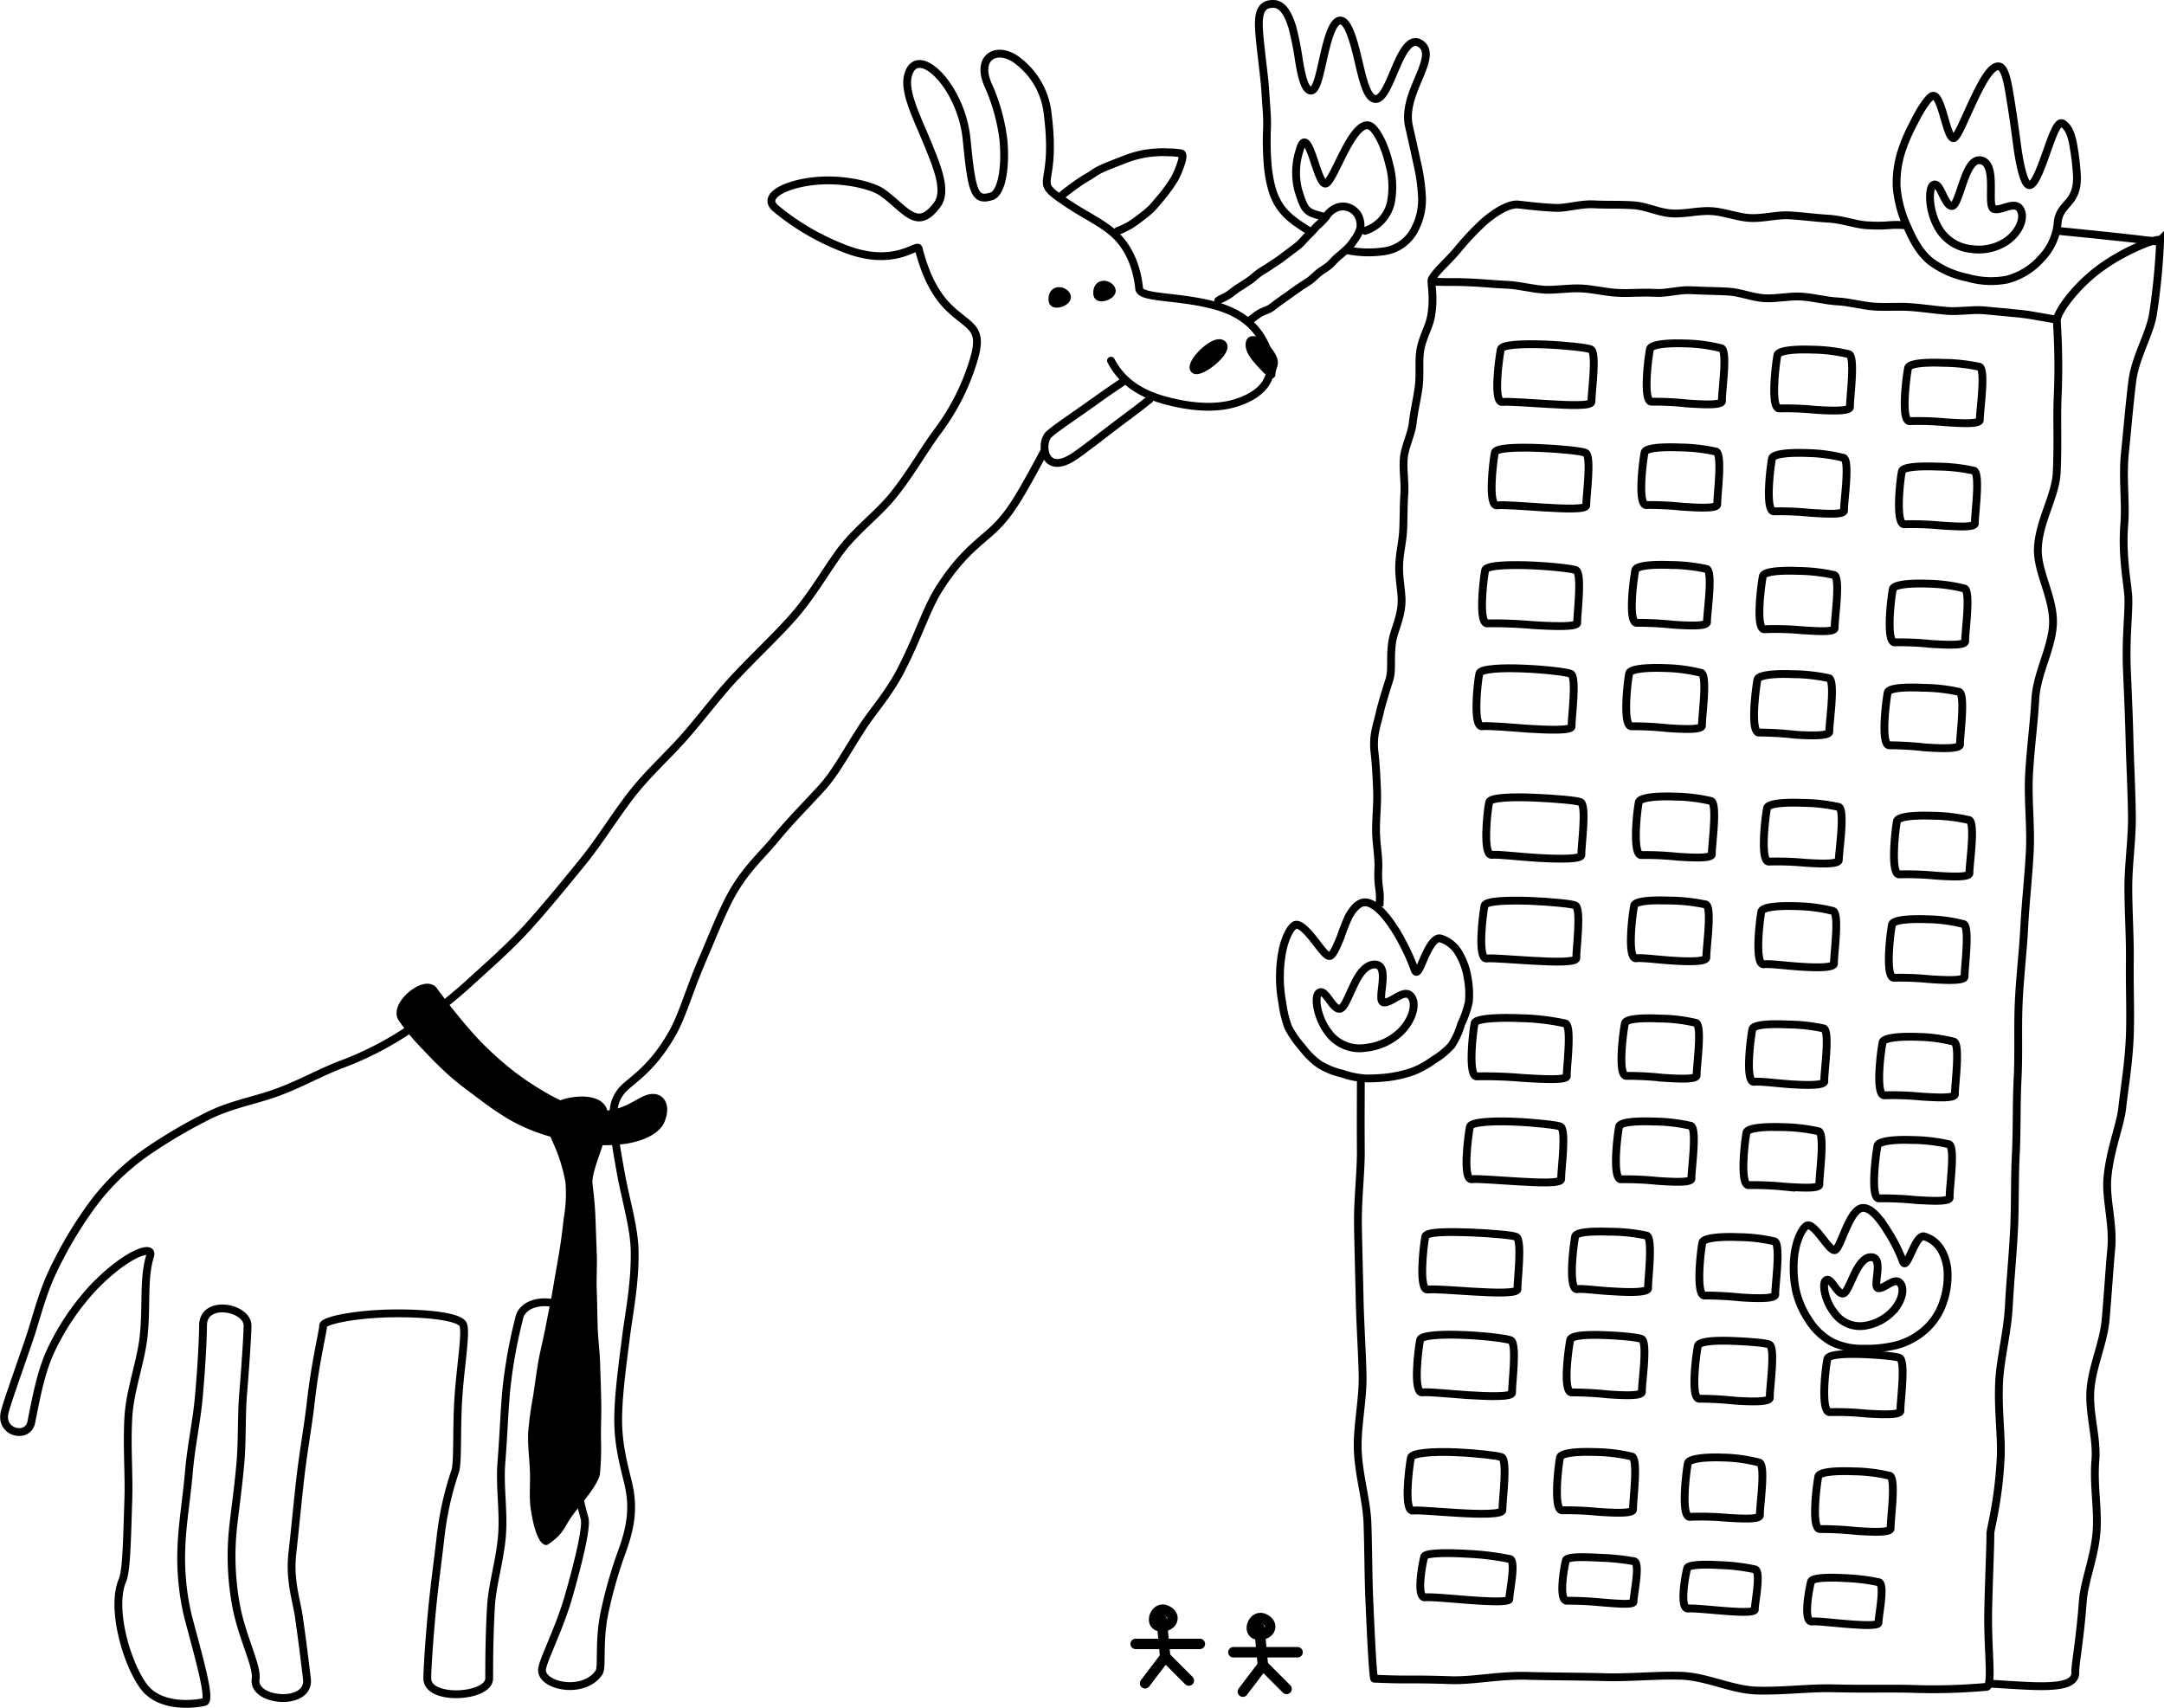 <svg id="Слой_2" data-name="Слой 2" xmlns="http://www.w3.org/2000/svg" viewBox="0 0 445.51 351.55"><defs><style>.cls-1,.cls-2,.cls-3{fill:none;stroke:#000;}.cls-1{stroke-miterlimit:10;}.cls-1,.cls-3{stroke-width:1.61px;}.cls-2,.cls-3{stroke-linecap:round;stroke-linejoin:round;}.cls-2{stroke-width:2.15px;}</style></defs><path class="cls-1" d="M442.59,149.5a18.82,18.82,0,0,1-7.82-3.49c-2.28-1.92-3.59-4.59-4.71-7.15a24,24,0,0,1-2.15-8.26,21.58,21.58,0,0,1,.88-6.73,35.16,35.16,0,0,1,2.65-6.25c1.48-3,3-5.22,3.82-5.55,1.93-.74,2.88,8.68,4.36,8.68.75,0,2.31-4,4.11-7.8s3.73-7.39,5.36-6.94c1.28.36,1.8,3.88,2.44,7.91.42,2.63.83,5.58,1.18,8.26.52,3.89,1.27,7.13,2.08,8,1.12,1.22,2.49-2.32,3.8-6s2.41-7.08,3.5-6.45c1.31.77,1.94,2.62,2.31,5.13a46.28,46.28,0,0,1,.64,5.86c.12,5.84-3.81,5.34-4,9.77a12.26,12.26,0,0,1-3.49,7.18,14.18,14.18,0,0,1-6.9,4.19A17.24,17.24,0,0,1,442.59,149.5Z" transform="translate(-37.45 -92.31)"/><path class="cls-1" d="M443.32,143.57a8.76,8.76,0,0,1-7-4.71c-1.9-3.52-1.81-7.77-.93-8.42,1.47-1.11,2.31,4.28,3.91,4.28.83,0,1.55-2.8,2.47-5.33.85-2.33,1.86-4.42,3.54-4.06,3.51.73,1,9.49,2.64,10s4.73-2.18,5.65.58c.56,1.67-.58,4.4-3.22,6.16A10.35,10.35,0,0,1,443.32,143.57Z" transform="translate(-37.45 -92.31)"/><path class="cls-1" d="M317.61,314.16c0,4.13-.05,9.33,0,15.25,0,4.7-.68,9.86-.59,15.27.08,4.91.24,10.05.35,15.27.11,5,.47,10.17.6,15.26s-1.11,10.34-1,15.3c.15,5.34,1.8,10.43,2,15.22.19,5.67.18,10.85.36,15.26.39,9.24.8,16.8,1.05,16.88,7.87.34,6.19,0,15.78.31,4.57.15,10-1.07,15.79-.89,5,.15,10.27.11,15.75.27,5.15.16,10.47-.44,15.77-.29s10.53,2.91,15.69,3.05c5.48.15,10.81-.59,15.78-.46,5.83.15,11.19,0,15.76.1a123.77,123.77,0,0,0,15.77-.41c1.26-.36.13-7.93.3-15.7.13-6.31.45-12.79.45-15.87,0-1,1.68-6.62,2.12-15.59.22-4.44-.61-9.75-.32-15.66.25-4.79,1.69-10,2-15.54.25-4.95.78-10.15,1.06-15.58.26-5,.1-10.28.37-15.62.26-5.1.1-10.33.37-15.63.26-5.13,0-10.37.23-15.62s.87-10.38,1.14-15.59.88-10.41,1.14-15.59-.42-10.52-.16-15.65c.27-5.3,1-10.49,1.29-15.58.27-5.35,3.38-10.43,3.64-15.46.28-5.43-3.35-10.85-3.1-15.8.28-5.58,3.63-10.65,3.87-15.45.29-5.91,0-11.2.2-15.64a142.5,142.5,0,0,0-.18-15.64c0-1.71,3.69-6.86,8.52-10.51,5.38-4.09,12.59-6.74,12.76-6.05a136.8,136.8,0,0,1-1.42,14.82c-.57,4.32-3.67,9-4.32,14.21-.6,4.76-1,9.77-1.5,14.61-.56,5.12.21,10.25-.14,14.72-.49,6.23.5,11.34.79,14.51.27,3-.53,8.44-.27,15.18.18,4.48.43,9.6.56,15.09.12,4.8.41,9.89.48,15.1.08,5-.74,10.07-.73,15.11s.37,10.22.31,15.1c-.07,5.35.17,10.46,0,15.11-.22,5.9-1.13,11-1.56,15-.39,3.62-2.49,8.45-3.05,14.34-.42,4.4,1.26,9.5.78,14.71-.42,4.64-.71,9.53-1.15,14.52-.42,4.78-2.7,9.5-3.12,14.36s1.4,10,1,14.7c-.42,5.07.6,10.07.24,14.63-.42,5.38-2.53,10.17-2.83,14.39-.57,7.81-1.62,13.18-1.54,14.51.21,4-8.41,2.9-18.19,2.36" transform="translate(-37.45 -92.31)"/><path class="cls-1" d="M318.69,314.31a18,18,0,0,1-4.95-1,15.53,15.53,0,0,1-4.64-1.88,15.91,15.91,0,0,1-3.57-3.52,19.72,19.72,0,0,1-2.88-4.16,22.7,22.7,0,0,1-1.19-4.93,28.48,28.48,0,0,1,.08-11.14c.6-2.57,1.56-4.34,2.42-4.9s2.43,1,3.85,2.78,2.69,3.72,3.44,3.54c.59-.15,1.35-1.8,2.19-3.87a41.9,41.9,0,0,1,1.68-4.26c.93-1.71,2.14-2.94,3.36-2.91,1.43,0,3.09,1.42,4.64,3.4a33.24,33.24,0,0,1,3.13,5,38.86,38.86,0,0,1,2.39,5.37c.56,1.63,1.25-.71,2.32-3,.89-1.92,2-3.66,3.1-3.32a6.58,6.58,0,0,1,3.85,3.24,14,14,0,0,1,1.7,4.92,17.79,17.79,0,0,1,.24,4.85,20,20,0,0,1-1.58,4.58,16,16,0,0,1-2,4.41,16.17,16.17,0,0,1-3.77,3.05,18.12,18.12,0,0,1-4.23,2.33,26.14,26.14,0,0,1-4.72,1.13A36.19,36.19,0,0,1,318.69,314.31Z" transform="translate(-37.45 -92.31)"/><path class="cls-1" d="M318.66,308a7.92,7.92,0,0,1-7.69-3.1c-2.38-3.05-2.92-7.21-2.11-8.09,1.36-1.47,2.88,3.54,4.51,3.14.87-.21,1.73-2.71,2.91-5.09,1-2.1,2.35-3.95,4.07-4,3.67-.13.23,7.65,2,7.8s4.55-3.4,5.85-.86c.79,1.54,0,4.58-2.49,7A12.21,12.21,0,0,1,318.66,308Z" transform="translate(-37.45 -92.31)"/><path class="cls-1" d="M321.44,278.84c.33-3.93-.42-3.27-.22-7.94.1-2.33-.5-5-.48-7.91,0-2.55.31-5.23.21-7.89s-.23-5.39-.52-7.87c-.41-3.45.47-5.56.93-7.59.54-2.36,1.17-4.39,2.14-7.45.62-2,.07-4.64.59-7.87.36-2.17,1.66-4.59,1.89-7.63.17-2.3-.55-4.93-.48-7.85.05-2.47.7-4.93.82-7.38s.07-5,.24-7.4-.32-5.05-.1-7.45,1.58-4.89,1.84-7.26c.29-2.57.9-5,1.21-7.31.34-2.62,0-5.18.31-7.43.43-2.77,1.85-5,2.23-7.12.76-4.06-.12-7.16.17-7.71.88-1.67,3.27-3.61,5.27-6a56.29,56.29,0,0,1,5.36-5.72c2.51-2.2,5.06-3.62,6.8-3.66.8,0,3.7.5,8,.7,2.31.11,5.08-.88,8.06-.72,2.5.13,5.21,0,8,.19,2.58.13,5.21,1.52,7.95,1.67s5.37-.61,8.06-.47,5.32,1.26,8,1.41,5.49-.68,8.07-.54c2.82.16,5.51.54,8,.68,3,.17,5.66,1.22,8,1.36,4.94.27,4-.26,8,0" transform="translate(-37.45 -92.31)"/><path class="cls-1" d="M332.91,150.31c3.77.15,2.77-.06,7.54.15,2.14.1,4.66.36,7.53.49,2.3.11,4.8.83,7.5,1,2.38.11,4.93-.39,7.56-.26,2.42.12,4.91.78,7.5.91s5-.17,7.55,0,5-.7,7.59-.55,5,.14,7.54.28,4.95,1.22,7.47,1.37,5.07-.49,7.58-.34,5,.87,7.5,1,5,.88,7.49,1.06,5.08-.07,7.56.11,5.05.58,7.5.78,5.15-.33,7.59-.12c2.6.23,5.11.48,7.51.72,2.65.26,5.12.9,7.47,1.17" transform="translate(-37.45 -92.31)"/><path class="cls-1" d="M460.86,139.81l6.88.69c3.45.35,3.45.38,6.89.73s3.44.43,6.88.78" transform="translate(-37.45 -92.31)"/><path class="cls-1" d="M345.66,196.34c-1.94.25-.85-8.86-.47-10.87.2-1,4.7-1.12,9.24-.94,4.38.18,8.78.65,9.44,1,1.34.65.08,9.17.15,10.82,0,.88-4.47.69-9.07.41C350.94,196.49,346.87,196.19,345.66,196.34Z" transform="translate(-37.45 -92.31)"/><path class="cls-1" d="M376.46,196.27c-1.94.25-.83-8.78-.44-10.8.2-1,3.68-1.19,7.24-1.05a35.43,35.43,0,0,1,7.51.86c1.34.66.15,9.2.22,10.85,0,.89-3.55.73-7.17.49A66.71,66.71,0,0,0,376.46,196.27Z" transform="translate(-37.45 -92.31)"/><path class="cls-1" d="M402.73,197.57c-1.94.25-.86-8.86-.47-10.87.2-1,3.7-1.27,7.26-1.13a32.6,32.6,0,0,1,7.49,1c1.34.66,0,9.18.08,10.83,0,.89-3.38.71-7,.47A61.73,61.73,0,0,0,402.73,197.57Z" transform="translate(-37.45 -92.31)"/><path class="cls-1" d="M429.57,200.23c-1.94.24-1-8.86-.57-10.87.2-1,3.8-1.13,7.36-1a35.44,35.44,0,0,1,7.5.85c1.34.66.1,9.18.17,10.82,0,.9-3.48.69-7.11.45A61.12,61.12,0,0,0,429.57,200.23Z" transform="translate(-37.45 -92.31)"/><path class="cls-1" d="M346.75,175.06c-1.94.24-.72-8.83-.33-10.84.2-1,4.56-1.17,9.1-1,4.38.18,8.77.69,9.43,1,1.34.66.07,9.17.14,10.81,0,.89-4.45.72-9.06.44C352,175.24,348,174.91,346.75,175.06Z" transform="translate(-37.45 -92.31)"/><path class="cls-1" d="M377.55,175c-1.94.24-.81-8.8-.42-10.82.2-1,3.66-1.3,7.22-1.17a32.52,32.52,0,0,1,7.5,1c1.34.66,0,9.2.11,10.85,0,.89-3.43.75-7.06.51A64,64,0,0,0,377.55,175Z" transform="translate(-37.45 -92.31)"/><path class="cls-1" d="M403.83,176.38c-1.94.25-.85-8.94-.46-10.95.2-1,3.68-1.28,7.24-1.14a33.55,33.55,0,0,1,7.51.94c1.34.66.12,9.21.19,10.86,0,.89-3.52.82-7.15.58A60.38,60.38,0,0,0,403.83,176.38Z" transform="translate(-37.45 -92.31)"/><path class="cls-1" d="M430.67,179c-1.94.24-.79-8.91-.4-10.92.2-1,3.63-1.22,7.18-1.08a36.7,36.7,0,0,1,7.54.82c1.34.66,0,9.26.06,10.91,0,.9-3.41.75-7,.51A60,60,0,0,0,430.67,179Z" transform="translate(-37.45 -92.31)"/><path class="cls-1" d="M342.59,241.81c-1.94.24-1-8.85-.58-10.86.2-1,4.82-1.22,9.37-1,4.37.18,8.78.74,9.44,1.06,1.34.66.1,9.2.18,10.85,0,.88-4.51.73-9.12.45C347.88,242,343.81,241.66,342.59,241.81Z" transform="translate(-37.45 -92.31)"/><path class="cls-1" d="M373.4,241.81c-1.94.24-.94-8.84-.55-10.86.2-1,3.79-1.25,7.35-1.12a33.73,33.73,0,0,1,7.5,1c1.34.66.07,9.2.14,10.84,0,.9-3.46.77-7.09.53A66.46,66.46,0,0,0,373.4,241.81Z" transform="translate(-37.45 -92.31)"/><path class="cls-1" d="M399.67,243.11c-1.94.25-.8-8.88-.41-10.89.2-1,3.64-1.27,7.2-1.13a36.58,36.58,0,0,1,7.55.83c1.34.66,0,9.3.05,11,0,.89-3.43.87-7.05.63A69.1,69.1,0,0,0,399.67,243.11Z" transform="translate(-37.45 -92.31)"/><path class="cls-1" d="M426.51,245.73c-1.94.25-.82-8.83-.44-10.84.2-1,3.67-1.17,7.23-1a35.34,35.34,0,0,1,7.5.85c1.34.66.1,9.19.17,10.83,0,.9-3.49.85-7.12.6A70.41,70.41,0,0,0,426.51,245.73Z" transform="translate(-37.45 -92.31)"/><path class="cls-1" d="M343.7,220.63c-1.95.24-.88-8.92-.49-10.94.2-1,4.71-1.16,9.25-1,4.38.18,8.78.68,9.44,1,1.34.66.19,9.19.26,10.83,0,.88-4.58.74-9.19.46A92.21,92.21,0,0,0,343.7,220.63Z" transform="translate(-37.45 -92.31)"/><path class="cls-1" d="M374.49,220.52c-1.94.25-.77-8.8-.38-10.81.2-1,3.62-1.24,7.18-1.1a36.55,36.55,0,0,1,7.54.83c1.34.66,0,9.27.05,10.92,0,.9-3.41.78-7,.54A68.56,68.56,0,0,0,374.49,220.52Z" transform="translate(-37.45 -92.31)"/><path class="cls-1" d="M400.76,221.84c-1.94.25-.78-8.88-.39-10.9.2-1,3.62-1.25,7.18-1.11a35.69,35.69,0,0,1,7.53.86c1.34.66,0,9.26.08,10.9,0,.9-3.42.67-7.05.43A57.09,57.09,0,0,0,400.76,221.84Z" transform="translate(-37.45 -92.31)"/><path class="cls-1" d="M427.61,224.54c-1.94.25-.88-8.92-.49-10.94.2-1,3.72-1.27,7.28-1.14a33.73,33.73,0,0,1,7.5,1c1.34.66.05,9.2.13,10.85,0,.89-3.45.79-7.08.55A62.14,62.14,0,0,0,427.61,224.54Z" transform="translate(-37.45 -92.31)"/><path class="cls-1" d="M343.52,289.62c-1.94.24-.84-8.86-.45-10.87.2-1,4.68-1.14,9.22-1,4.38.18,8.81.61,9.46.94,1.34.65.15,9.23.22,10.87,0,.88-4.56.79-9.17.51C348.8,289.86,344.73,289.47,343.52,289.62Z" transform="translate(-37.45 -92.31)"/><path class="cls-1" d="M374.32,289.57c-1.94.25-.84-8.81-.45-10.82.2-1,3.69-1.19,7.25-1.06a37.43,37.43,0,0,1,7.53.82c1.34.66,0,9.25.1,10.9,0,.89-3.46.88-7.08.64C378.63,289.85,375.51,289.42,374.32,289.57Z" transform="translate(-37.45 -92.31)"/><path class="cls-1" d="M400.58,290.81c-1.94.25-.9-8.83-.51-10.84.2-1,3.75-1.26,7.31-1.12a32.18,32.18,0,0,1,7.48,1c1.34.66.09,9.15.16,10.8,0,.9-3.47.89-7.09.64C404.89,291.08,401.77,290.66,400.58,290.81Z" transform="translate(-37.45 -92.31)"/><path class="cls-1" d="M427.44,293.58c-1.94.25-.87-8.91-.48-10.93.2-1,3.71-1.25,7.27-1.11a31.9,31.9,0,0,1,7.48,1c1.34.65.13,9.15.2,10.8,0,.89-3.5.78-7.13.54A62.14,62.14,0,0,0,427.44,293.58Z" transform="translate(-37.45 -92.31)"/><path class="cls-1" d="M344.6,268.29c-1.94.24-1-8.83-.57-10.84.19-1,4.81-1.13,9.35-.94,4.38.18,8.81.6,9.47.92,1.34.66.09,9.25.16,10.9,0,.88-4.52.85-9.13.57C349.88,268.65,345.82,268.13,344.6,268.29Z" transform="translate(-37.45 -92.31)"/><path class="cls-1" d="M375.42,268.32c-1.95.24-1-8.86-.58-10.87.2-1,3.81-1.3,7.37-1.16a34.25,34.25,0,0,1,7.54.92c1.34.66.06,9.27.13,10.92,0,.9-3.49.77-7.12.53A63.36,63.36,0,0,0,375.42,268.32Z" transform="translate(-37.45 -92.31)"/><path class="cls-1" d="M401.69,269.67c-1.94.25-.85-8.95-.46-11,.2-1,3.68-1.23,7.24-1.09a36.3,36.3,0,0,1,7.54.84c1.34.66,0,9.27,0,10.92,0,.89-3.4.81-7,.57A61.42,61.42,0,0,0,401.69,269.67Z" transform="translate(-37.45 -92.31)"/><path class="cls-1" d="M428.53,272.3c-1.94.24-.94-8.92-.55-10.94.2-1,3.78-1.26,7.34-1.13a34.66,34.66,0,0,1,7.53.9c1.34.66,0,9.27.06,10.91,0,.9-3.41.76-7,.52A61,61,0,0,0,428.53,272.3Z" transform="translate(-37.45 -92.31)"/><path class="cls-1" d="M340.45,335.06c-1.94.24-.78-8.79-.39-10.8.2-1,4.63-1.24,9.18-1.05,4.37.18,8.79.71,9.45,1,1.34.66.09,9.22.16,10.86,0,.88-4.5.71-9.11.43C345.74,335.28,341.66,334.9,340.45,335.06Z" transform="translate(-37.45 -92.31)"/><path class="cls-1" d="M371.26,335.07c-1.94.24-.88-8.82-.49-10.83.2-1,3.73-1.19,7.29-1.06a34.61,34.61,0,0,1,7.5.89c1.34.66.05,9.19.12,10.84,0,.89-3.44.73-7.06.49A63.07,63.07,0,0,0,371.26,335.07Z" transform="translate(-37.45 -92.31)"/><path class="cls-1" d="M397.52,336.27c-1.94.25-.91-8.79-.52-10.8.2-1,3.76-1.27,7.32-1.14a36.46,36.46,0,0,1,7.55.86c1.34.66.07,9.3.14,10.95,0,.89-3.5.69-7.13.45A64.81,64.81,0,0,0,397.52,336.27Z" transform="translate(-37.45 -92.31)"/><path class="cls-1" d="M424.37,339c-1.94.25-.78-8.82-.39-10.83.2-1,3.63-1.33,7.19-1.19a35.24,35.24,0,0,1,7.55.89c1.34.66,0,9.3.12,10.95,0,.89-3.49.74-7.12.5A64.65,64.65,0,0,0,424.37,339Z" transform="translate(-37.45 -92.31)"/><path class="cls-1" d="M341.55,313.88c-1.94.25-.91-8.91-.52-10.92.2-1,4.75-1.24,9.3-1.06a48.5,48.5,0,0,1,9.43,1.1c1.34.66.18,9.18.25,10.83,0,.88-4.57.66-9.17.37A90,90,0,0,0,341.55,313.88Z" transform="translate(-37.45 -92.31)"/><path class="cls-1" d="M372.35,313.78c-1.94.25-.77-8.78-.38-10.8.2-1,3.62-1.16,7.18-1a33.92,33.92,0,0,1,7.47.9c1.34.66.05,9.14.13,10.78,0,.9-3.42.75-7.05.51A64.62,64.62,0,0,0,372.35,313.78Z" transform="translate(-37.45 -92.31)"/><path class="cls-1" d="M398.61,315c-1.94.24-.79-8.78-.4-10.8.2-1,3.64-1.17,7.2-1a36.41,36.41,0,0,1,7.51.82c1.34.66,0,9.22.11,10.87,0,.89-3.44.85-7.07.61C402.92,315.28,399.8,314.86,398.61,315Z" transform="translate(-37.45 -92.31)"/><path class="cls-1" d="M425.47,317.78c-2,.25-.84-8.88-.45-10.89.2-1,3.68-1.27,7.24-1.14a32.45,32.45,0,0,1,7.47,1c1.34.66.12,9.15.19,10.79,0,.9-3.48.73-7.11.49A60.48,60.48,0,0,0,425.47,317.78Z" transform="translate(-37.45 -92.31)"/><path class="cls-1" d="M330.29,378.94c-2,.24-.87-8.8-.48-10.81.2-1,4.72-1.22,9.26-1,4.38.18,8.77.77,9.42,1.09,1.34.66.18,9.16.25,10.8,0,.88-4.56.77-9.16.48C335.58,379.22,331.5,378.78,330.29,378.94Z" transform="translate(-37.45 -92.31)"/><path class="cls-1" d="M361.1,378.94c-2,.24-.78-8.78-.39-10.79.2-1,3.62-1.14,7.18-1s6.86.48,7.51.8c1.35.66,0,9.21.08,10.86,0,.9-3.4.78-7,.54A70,70,0,0,0,361.1,378.94Z" transform="translate(-37.45 -92.31)"/><path class="cls-1" d="M387.37,380.24c-1.95.24-.77-8.84-.38-10.85.2-1,3.61-1.19,7.16-1.05s6.9.43,7.56.75c1.34.66,0,9.29.1,10.94,0,.9-3.48.86-7.11.62A70.39,70.39,0,0,0,387.37,380.24Z" transform="translate(-37.45 -92.31)"/><path class="cls-1" d="M414.22,383c-2,.24-1-8.92-.56-10.93.2-1,3.78-1.12,7.34-1,3.4.13,6.87.46,7.52.78,1.34.66.11,9.23.18,10.88,0,.89-3.52.79-7.15.55A60.92,60.92,0,0,0,414.22,383Z" transform="translate(-37.45 -92.31)"/><path class="cls-1" d="M331.39,357.77c-1.94.24-.9-8.9-.51-10.92.2-1,4.73-1,9.28-.84,4.37.18,8.77.58,9.43.9,1.34.66.2,9.16.27,10.8,0,.88-4.59.75-9.19.47C336.67,357.93,332.6,357.61,331.39,357.77Z" transform="translate(-37.45 -92.31)"/><path class="cls-1" d="M362.19,357.68c-1.94.25-.85-8.81-.46-10.82.2-1,3.69-1.11,7.25-1a36.53,36.53,0,0,1,7.5.81c1.34.66.2,9.17.27,10.82,0,.89-3.59.89-7.22.65C366.49,358,363.38,357.53,362.19,357.68Z" transform="translate(-37.45 -92.31)"/><path class="cls-1" d="M388.46,359c-1.95.25-.93-8.88-.54-10.89.2-1,3.77-1.28,7.33-1.14a34.8,34.8,0,0,1,7.55.88c1.34.65.06,9.29.13,10.93,0,.9-3.51.85-7.14.61A68.83,68.83,0,0,0,388.46,359Z" transform="translate(-37.45 -92.31)"/><path class="cls-1" d="M330.83,421.13c-1.85.13-.58-6.85-.17-8.38.22-.77,4.45-.85,8.78-.59a56.28,56.28,0,0,1,8.91,1.09c1.26.53-.21,7-.17,8.24,0,.67-4.2.51-8.58.17C335.81,421.37,332,421,330.83,421.13Z" transform="translate(-37.45 -92.31)"/><path class="cls-1" d="M360.09,421.83c-1.85.14-.67-6.79-.26-8.32.21-.78,3.6-.73,7-.53a46.48,46.48,0,0,1,7.1.74c1.26.54-.22,7-.18,8.31,0,.68-3.25.41-6.7.13A68.56,68.56,0,0,0,360.09,421.83Z" transform="translate(-37.45 -92.31)"/><path class="cls-1" d="M385,423.43c-1.85.14-.61-6.77-.2-8.29.21-.78,3.54-.84,6.93-.64a40.08,40.08,0,0,1,7.07.88c1.26.54-.12,7-.08,8.25,0,.69-3.33.53-6.79.25C389.08,423.65,386.14,423.35,385,423.43Z" transform="translate(-37.45 -92.31)"/><path class="cls-1" d="M410.46,426.09c-1.85.13-.57-6.69-.16-8.21.21-.79,3.51-.91,6.9-.72a40.93,40.93,0,0,1,7.1.87c1.26.54-.15,7.07-.12,8.33,0,.68-3.32.51-6.78.23C414.53,426.36,411.59,426,410.46,426.09Z" transform="translate(-37.45 -92.31)"/><path class="cls-1" d="M328.33,403.27c-1.94.24-.8-8.89-.41-10.9.2-1,4.64-1.3,9.19-1.11,4.37.18,8.81.72,9.47,1,1.34.66.11,9.27.18,10.92,0,.88-4.55.86-9.16.57C333.6,403.54,329.54,403.12,328.33,403.27Z" transform="translate(-37.45 -92.31)"/><path class="cls-1" d="M359.13,403.21c-1.94.24-.91-8.85-.52-10.86.2-1,3.76-1.27,7.32-1.13a33.76,33.76,0,0,1,7.51.93c1.34.66.14,9.22.22,10.87,0,.89-3.55.75-7.18.51A64.65,64.65,0,0,0,359.13,403.21Z" transform="translate(-37.45 -92.31)"/><path class="cls-1" d="M385.4,404.55c-1.94.24-.86-8.94-.47-11,.2-1,3.7-1.34,7.26-1.2a31.28,31.28,0,0,1,7.49,1.05c1.34.66,0,9.17.09,10.82,0,.89-3.4.75-7,.51A58.91,58.91,0,0,0,385.4,404.55Z" transform="translate(-37.45 -92.31)"/><path class="cls-1" d="M412.23,407.07c-1.94.25-.83-8.78-.44-10.8.2-1,3.68-1.22,7.24-1.08a33.73,33.73,0,0,1,7.49.92c1.34.66.09,9.18.16,10.82,0,.9-3.47.77-7.1.53A69.14,69.14,0,0,0,412.23,407.07Z" transform="translate(-37.45 -92.31)"/><path class="cls-1" d="M421.24,369.94a14.25,14.25,0,0,1-6.63-1.36,13,13,0,0,1-4.87-4.68,17.71,17.71,0,0,1-2.63-6.27,23.34,23.34,0,0,1-.26-6.82c.38-3.2,1.57-5.56,2.49-6.16,1.52-1,4.65,5.33,5.87,5s3-8.76,5.85-8.68c1.59,0,3.29,2.05,4.91,4.63a32.76,32.76,0,0,1,3.21,6.32c.83,2.42,2.49-5.68,4.45-5.08s4.07,2.29,4.71,6.49a16.47,16.47,0,0,1-.77,6.8,13,13,0,0,1-3.6,5.74,14.53,14.53,0,0,1-5.93,3.31A25.42,25.42,0,0,1,421.24,369.94Z" transform="translate(-37.45 -92.31)"/><path class="cls-1" d="M421.23,365.24a6.47,6.47,0,0,1-6.18-2.73c-1.93-2.47-2.45-5.84-1.8-6.54,1.1-1.19,2.37,2.92,3.7,2.6s2.65-7.35,5.62-7.46.19,6.26,1.6,6.38,3.65-2.74,4.71-.68c.63,1.24,0,3.7-2,5.65A10,10,0,0,1,421.23,365.24Z" transform="translate(-37.45 -92.31)"/><polyline class="cls-2" points="235.74 346.51 239.88 341.07 244.75 345.94"/><line class="cls-2" x1="233.8" y1="338.4" x2="247.02" y2="338.4"/><line class="cls-2" x1="239.88" y1="341.07" x2="239.15" y2="333.37"/><path class="cls-2" d="M276.12,427.05c-2.19-.4-.73-4.4,1.58-3.16S278.44,427.48,276.12,427.05Z" transform="translate(-37.45 -92.31)"/><polyline class="cls-2" points="255.87 348.23 260 342.8 264.87 347.67"/><line class="cls-2" x1="253.92" y1="340.12" x2="267.14" y2="340.12"/><line class="cls-2" x1="260" y1="342.8" x2="259.27" y2="335.1"/><path class="cls-2" d="M296.24,428.78c-2.19-.4-.73-4.41,1.58-3.16S298.56,429.21,296.24,428.78Z" transform="translate(-37.45 -92.31)"/><path class="cls-3" d="M252.3,185.44c-4.48,8.32-6.52,12-9.63,15.17-2.92,3-7.15,5.29-12.08,13.24-2.41,3.89-4.15,9.56-7.6,16.29-2.63,5.13-6,8.72-8.16,12.14-3.28,5.1-5.44,9.17-8.12,12.13-3.45,3.8-6.47,6.73-9.77,10.76-2.51,3.07-6.09,6.15-9,11.5-1.93,3.58-3.68,8.07-5.95,13.36-2.65,6.18-4.06,11.35-6.09,14.94-4.62,8.18-9.08,9.9-10.71,12.17-2,2.72-1.94,5.56,0,16.27,1.09,6.14,2.86,11.53,2.92,16.57.08,6.28-1,11.79-1.68,16.75-.8,6.31-1.56,11.73-1.7,16.69-.17,5.87,1.08,10.16,2.08,14.34,1,4.36.78,8.27-1.34,14A92.51,92.51,0,0,0,162,423.82c-1.4,6.19-.48,11.67-1.23,12.78-3.12,4.62-11.74,2.85-11.74-.5,0-1.69,3.58-8.43,5.54-15.35s3.74-14.07,3.22-15.94a69.74,69.74,0,0,1-2.52-14c-.32-4.6-.17-9.7-.53-14.27-.56-7.21-.37-13.63-1-14.56-1.73-2.42-8.74-2.31-9.44,1.85a100.93,100.93,0,0,0-2.62,14.65c-.41,4.41-.58,9.51-1,14.83-.4,4.83.49,10,.13,14.91-.39,5.18-2,10.15-2.28,14.73-.35,6.08-.37,11.35-.37,14.87,0,3.93-12.74,4.73-12.74,0,0-1.73.35-7.55,1-14.33.45-4.6,1.13-9.67,1.67-14.25a65,65,0,0,1,3-13.88c.7-1.64.29-8.54.72-15.19s1.65-13.42,1-15.16-8-2.46-15-2.33c-7.29.15-13.83,1.45-13.83,2.51s-1.6,7.39-2.53,15.62c-.55,4.86-1.54,10.28-2.15,15.58-.66,5.74-1.16,11.29-1.66,15.63-.63,5.55.83,9.63,1.32,13,.84,5.78,1.24,9.28,1.68,12.89.69,5.71-11.26,4.78-10.56.05.39-2.68-2.74-8.44-4-15a55.77,55.77,0,0,1-.73-15.34c.33-3.46,1.1-8.58,1.59-14.11.41-4.7.19-9.73.56-14.2.56-6.9.91-12.53.91-14.12,0-3.81-9.16-5.53-9.16,0,0,1.77-.22,7.7-.91,15.13-.42,4.6-1.55,9.74-2,15s-1.32,10.37-1.52,15a51.83,51.83,0,0,0,1.37,14.87c2.42,9.1,4.73,17.11,3.35,17.47s-9,1.55-12.52-3.21-6.79-16.14-4.36-21.82c.85-2,.94-8.37,1.21-16.65.17-5.05-.33-10.86,0-16.78.29-5.59,2.48-11.16,3.12-16.55.72-6.13-.1-12.24,1.37-16.83.78-2.39-4.86-.55-11.63,6.47A50.52,50.52,0,0,0,48,370.15c-2,4.18-3,9.27-4.1,14.9-.69,3.47-6.24,2.31-5.55-1.71.26-1.51,2.38-7.33,5-15,1.55-4.48,2.74-9.87,5.24-14.9a83.58,83.58,0,0,1,8.2-13.57A48.63,48.63,0,0,1,68.31,329,106.41,106.41,0,0,1,80.7,321.8c4.61-2.2,9.36-3,13.54-4.52,4.67-1.67,8.77-4,13.06-5.7a66.39,66.39,0,0,0,12.65-6.2,102.12,102.12,0,0,0,13.65-10.29c4-3.68,8.4-7.43,12.42-11.85,3.74-4.12,7.39-8.61,11.08-13.12s6.61-9.34,10.08-13.89,7.62-8.19,11.14-12.18c3.76-4.27,7-8.71,10.67-12.59,3.89-4.13,7.93-7.89,11.49-11.86,3.77-4.21,6.51-9,9.63-13.39,3.26-4.55,7.91-7.85,11.18-11.89,3.65-4.51,6.32-9.38,9.3-13.37a46.58,46.58,0,0,0,7.22-14.25c2.23-7.1-.67-6.89-4.87-10.92-2.34-2.24-4.69-5.75-6.36-12.29-.32-1.24-5,4.16-15.59-.14a50.34,50.34,0,0,1-13.81-8.11c-3.34-2.77,3-5.5,9.56-5.77,5-.22,10.26,1,12.36,2.47,4.85,3.46,7.11,8.13,11.27,2.55,2.14-2.88,0-7.87-2.12-13.07-2-4.87-4.72-10.15-3.88-13.5,1.73-6.93,11,2,12.08,13.07s1.65,12.78,5.11,11.74c2.08-.62,3-5.85,2.47-11.59a39.07,39.07,0,0,0-3.23-11.5c-2.47-5.83,2.18-8.08,6.33-4.71a15.77,15.77,0,0,1,6,10.74c2.08,16.28-3.72,13.23,3.9,18.39,3.76,2.55,7.46,4.16,10,6.57s4.44,6.11,4.94,11.07c.2,2.06,7.33,1.46,14.8,3.3,5.11,1.26,9.53,3.75,11.64,9.5,2,5.54-1,9-6.47,10.73-4.3,1.37-9.53.87-14.54-.48s-8.91-3.77-11.23-8.19" transform="translate(-37.45 -92.31)"/><path class="cls-3" d="M268.48,171c-3.86,2.58-3.76,2.59-7.62,5.31-3,2.14-6.22,4.22-7.52,5.47-1.79,1.71-1.12,8.88,5.45,4.36,2-1.37,4.9-3.66,7.69-5.79,4-3.05,3.89-2.84,7.65-5.83" transform="translate(-37.45 -92.31)"/><path class="cls-3" d="M288.23,154.2c1.08-.68.91-.37,2.24-1.24.61-.4,1.28-1,2.08-1.49s1.39-.89,2.14-1.4,1.29-1.09,2-1.59,1.45-.88,2.16-1.38,1.44-.92,2.13-1.43l2.05-1.54c.68-.54,1.39-1,2-1.56s1.18-1.32,1.78-1.86,1.22-1.3,1.76-1.86A15.77,15.77,0,0,0,310.4,137a4.62,4.62,0,0,1,1.92-1.79,3.43,3.43,0,0,1,2.59-.25,3.75,3.75,0,0,1,2.1,1.62,4.31,4.31,0,0,1,.5,2.64,6.66,6.66,0,0,1-1.19,2.39,10.25,10.25,0,0,1-1.68,2.05q-.87.8-1.86,1.62c-.61.52-1.12,1.21-1.78,1.74s-1.38.91-2,1.41-1.22,1.14-1.89,1.63-1.4.9-2.07,1.37-1.38.95-2,1.41l-2,1.42c-.73.49-1.36,1.06-2,1.48s-1.67.68-2.26,1.06c-1.3.84-1,.76-2,1.41" transform="translate(-37.45 -92.31)"/><path class="cls-3" d="M306.91,139.83c-2.5-1.6-4.6-2.91-6.13-5.3-1.15-1.79-1.9-4.18-2.3-7.76a61,61,0,0,1-.18-8.18c.07-2.4-.19-4.68-.31-6.79-.14-2.48-.44-4.73-.67-6.77-.31-2.67-.58-5-.68-6.77-.17-3.32.42-5.15,2.9-5.15,2,0,3.17,2.13,4,4.91a63.08,63.08,0,0,1,1.32,6.65c.51,3.13,1.1,5.68,2.14,6.2,1.43.72,2.09-3.11,3-7.06.84-3.66,1.84-7.27,3.39-7.27s2.68,3.91,3.63,7.92c.91,3.82,1.72,7.74,3.36,8.19s2.95-3,4.34-6.26,3-6.42,5.07-5.15c2.39,1.46.77,4.67-.77,8.38-1.12,2.71-2.17,5.7-1.49,8.72.39,1.73,1,4.38,1.62,7.31a39.38,39.38,0,0,1,1.06,7.42,13.2,13.2,0,0,1-1.89,7.13,8.36,8.36,0,0,1-6.09,3.86,22.37,22.37,0,0,1-7.46-.24" transform="translate(-37.45 -92.31)"/><path class="cls-3" d="M310.36,137c-4-1-4.23-1-5.64-5.59a14.69,14.69,0,0,1,.3-8.19c.9-3.25,1.88-1,2.82,1.76.83,2.43,1.65,5.23,2.51,5.12s2.36-3.8,4.09-7.06,3.87-6.27,5.69-4.33c1.32,1.39,2.57,4.21,3.31,7.34a17.41,17.41,0,0,1,.33,8.06,7.92,7.92,0,0,1-5.31,5.72" transform="translate(-37.45 -92.31)"/><path class="cls-3" d="M255.57,133a15.34,15.34,0,0,1,1.93-1.6c.58-.45,1.26-.95,2-1.46s1.36-.88,2.12-1.33,1.36-.93,2.12-1.32,1.51-.68,2.29-1,1.54-.61,2.33-.91,1.55-.62,2.35-.85,1.62-.43,2.44-.59a23.09,23.09,0,0,1,2.49-.26,17.27,17.27,0,0,1,2.49,0,14.68,14.68,0,0,1,2.49.21c.46.1.34,1.11-.2,2.56a17.54,17.54,0,0,1-1.07,2.51,25.48,25.48,0,0,1-1.51,2.27c-.5.71-1.08,1.42-1.69,2.13s-1.14,1.4-1.81,2.05a24,24,0,0,1-2.11,1.73,21.31,21.31,0,0,1-2.24,1.57,18.52,18.52,0,0,1-2.46,1.17" transform="translate(-37.45 -92.31)"/><path d="M120.17,301.87a43.46,43.46,0,0,0,4.91,5.92c1.59,1.7,3.42,3.58,5.48,5.42,1.86,1.65,4,3.19,6.07,4.74a61,61,0,0,0,6.38,4.31,36.74,36.74,0,0,0,7.09,3,44.51,44.51,0,0,0,8.08,1.77,31.08,31.08,0,0,0,8.26-.11c3.84-.66,6.26-2.21,7-3.82,1.49-3.34-.1-5.85-3.3-4.35-1.58.73-3.63,2.32-6.81,2.87a15.43,15.43,0,0,1-7.3-.72,32.06,32.06,0,0,1-6.75-3.07,59.46,59.46,0,0,1-6.54-4.36,71.76,71.76,0,0,1-5.91-5.19c-2.05-2-3.78-4.07-5.26-5.84-2.47-3-4.15-5.28-4.82-6.21C125,293.82,118.49,299.11,120.17,301.87Z" transform="translate(-37.45 -92.31)"/><path class="cls-3" d="M120.17,301.87a43.46,43.46,0,0,0,4.91,5.92c1.59,1.7,3.42,3.58,5.48,5.42,1.86,1.65,4,3.19,6.07,4.74a61,61,0,0,0,6.38,4.31,36.74,36.74,0,0,0,7.09,3,44.51,44.51,0,0,0,8.08,1.77,31.08,31.08,0,0,0,8.26-.11c3.84-.66,6.26-2.21,7-3.82,1.49-3.34-.1-5.85-3.3-4.35-1.58.73-3.63,2.32-6.81,2.87a15.43,15.43,0,0,1-7.3-.72,32.06,32.06,0,0,1-6.75-3.07,59.46,59.46,0,0,1-6.54-4.36,71.76,71.76,0,0,1-5.91-5.19c-2.05-2-3.78-4.07-5.26-5.84-2.47-3-4.15-5.28-4.82-6.21C125,293.82,118.49,299.11,120.17,301.87Z" transform="translate(-37.45 -92.31)"/><path d="M149.86,409.55c-.89-.39-1.88-3.22-2.39-7.06-.3-2.27,0-4.93-.13-7.58s-.44-5.17-.36-7.54a71.25,71.25,0,0,1,1-7.42c.35-2.22.65-4.74,1.12-7.4.43-2.36,1.07-4.81,1.54-7.32s1-4.92,1.41-7.36.87-5,1.27-7.38c.46-2.7.76-5.23,1-7.42a29.61,29.61,0,0,0,.35-7.44,34.19,34.19,0,0,0-2.12-7.25c-1.26-3-2.52-5.38-1.65-7.11.73-1.46,3.25-2.27,5.71-2.41s4.79.49,5.12,2.45-.31,4.5-1.19,7.14-1.93,5.28-1.93,7.17c0,.77.48,3.53.63,7.5.08,2.19.17,4.73.27,7.51.09,2.36-.12,4.91,0,7.52.09,2.45.1,5,.19,7.51s.43,5,.5,7.5c.08,2.62.17,5.15.22,7.52.06,2.77-.07,5.33-.06,7.52a54.17,54.17,0,0,1-.21,7.5c-.46,1.85-2.69,4.53-4.79,7.16C152.61,406.31,153.41,407.06,149.86,409.55Z" transform="translate(-37.45 -92.31)"/><path class="cls-3" d="M149.86,409.55c-.89-.39-1.88-3.22-2.39-7.06-.3-2.27,0-4.93-.13-7.58s-.44-5.17-.36-7.54a71.25,71.25,0,0,1,1-7.42c.35-2.22.65-4.74,1.12-7.4.43-2.36,1.07-4.81,1.54-7.32s1-4.92,1.41-7.36.87-5,1.27-7.38c.46-2.7.76-5.23,1-7.42a29.61,29.61,0,0,0,.35-7.44,34.19,34.19,0,0,0-2.12-7.25c-1.26-3-2.52-5.38-1.65-7.11.73-1.46,3.25-2.27,5.71-2.41s4.79.49,5.12,2.45-.31,4.5-1.19,7.14-1.93,5.28-1.93,7.17c0,.77.48,3.53.63,7.5.08,2.19.17,4.73.27,7.51.09,2.36-.12,4.91,0,7.52.09,2.45.1,5,.19,7.51s.43,5,.5,7.5c.08,2.62.17,5.15.22,7.52.06,2.77-.07,5.33-.06,7.52a54.17,54.17,0,0,1-.21,7.5c-.46,1.85-2.69,4.53-4.79,7.16C152.61,406.31,153.41,407.06,149.86,409.55Z" transform="translate(-37.45 -92.31)"/><path d="M283.28,168.34c-1-1.25,4.16-6.47,5.82-5.21S284.32,169.59,283.28,168.34Z" transform="translate(-37.45 -92.31)"/><path class="cls-3" d="M283.28,168.34c-1-1.25,4.16-6.47,5.82-5.21S284.32,169.59,283.28,168.34Z" transform="translate(-37.45 -92.31)"/><path d="M298.24,168.55c-2.32-2.44-3.74-3.94-3.53-5.61s3.28.15,4.67,2.79c.86,1.63-.1,1.85-.17,3.7" transform="translate(-37.45 -92.31)"/><path class="cls-3" d="M298.24,168.55c-2.32-2.44-3.74-3.94-3.53-5.61s3.28.15,4.67,2.79c.86,1.63-.1,1.85-.17,3.7" transform="translate(-37.45 -92.31)"/><path d="M254.14,154.25c-.28-2.65,2.28-2.35,2.91-1.1S254.28,155.6,254.14,154.25Z" transform="translate(-37.45 -92.31)"/><path class="cls-3" d="M254.14,154.25c-.28-2.65,2.28-2.35,2.91-1.1S254.28,155.6,254.14,154.25Z" transform="translate(-37.45 -92.31)"/><path d="M263.35,152.94c-.27-2.65,2.29-2.35,2.92-1.1S263.5,154.29,263.35,152.94Z" transform="translate(-37.45 -92.31)"/><path class="cls-3" d="M263.35,152.94c-.27-2.65,2.29-2.35,2.92-1.1S263.5,154.29,263.35,152.94Z" transform="translate(-37.45 -92.31)"/></svg>